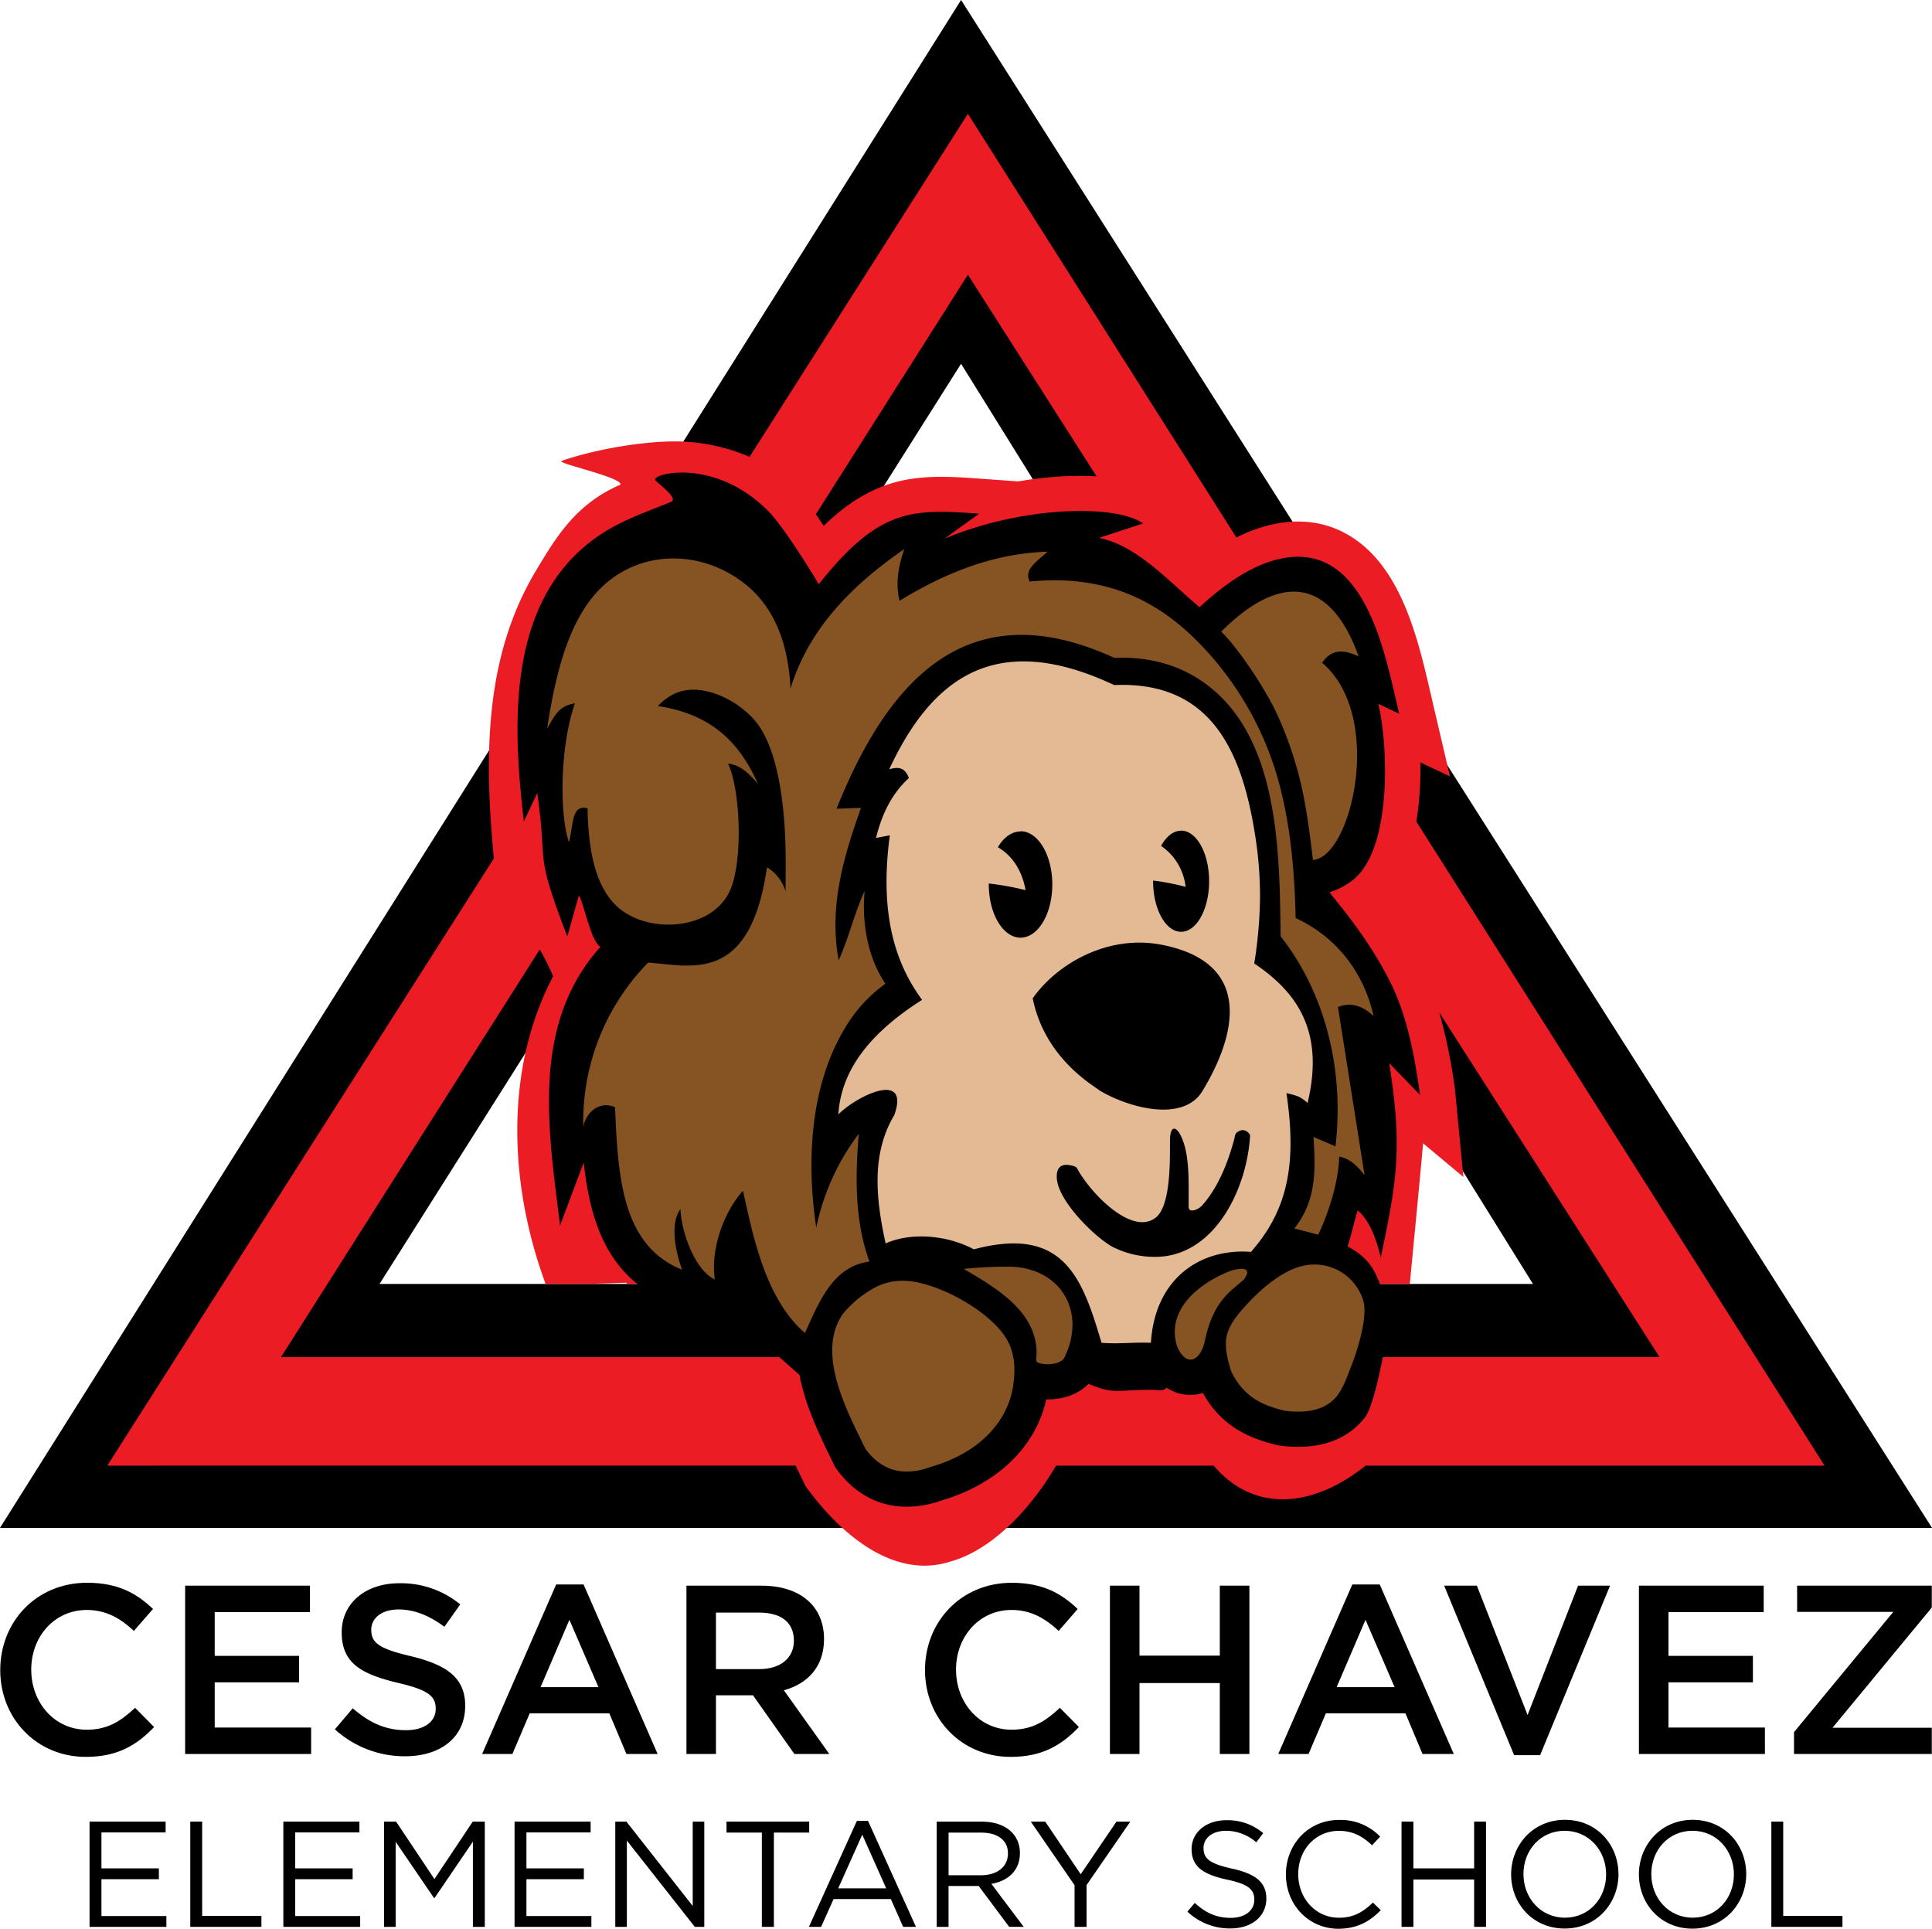 <svg xmlns="http://www.w3.org/2000/svg" viewBox="0 0 669.23 668.04"><defs><style>.cls-1{fill:#000001;}.cls-1,.cls-2,.cls-3,.cls-4{fill-rule:evenodd;}.cls-2{fill:#ec1c24;}.cls-3{fill:#865422;}.cls-4{fill:#e3ba93;}.cls-5{opacity:0;}.cls-6{fill:#fff;}</style></defs><title>CC_logoSQ</title><g id="Layer_2" data-name="Layer 2"><g id="Layer_3" data-name="Layer 3"><path class="cls-1" d="M669.23,529.22H0L332.91,0,669.23,529.22ZM332.91,126h0L131.47,444.72H531Z"/><path class="cls-2" d="M329.95,540.64c-19,6.64-37.16-7.65-49.47-23.93l-1.41-1.86-1-2.1c-.83-1.69-1.66-3.39-2.48-5.09H37.16L171.07,297.34c-3.26-34.65-3.57-69.59,14.78-100,6.68-11.07,13.5-22.75,29.06-29.47l0-.22c-.31-2.51-22.4-7.25-20.38-8,12.36-4.32,31.51-7.47,43.55-6.61a65.66,65.66,0,0,1,21.57,5.2L335.27,39.42l93,146.75a54.51,54.51,0,0,1,9.54-3.78c10-2.85,20.08-2.41,29.17,2.88,19.49,11.35,24.8,38.84,29.54,59.1l5.74,24.55L492,264.09a112.77,112.77,0,0,1-1.39,20.48l141.41,223.1H473c-16.33,13.2-37.39,17.71-52.59,0H365.81c-8.41,14.42-21.5,28.65-35.86,33ZM217.21,444.72h0l-.25-.42-13.71.42H189c-12.48-33.72-14.56-73.84,2.59-106.55a78.53,78.53,0,0,0-4.62-9.3L97.32,470.09H281.1V444.72ZM282.6,178.15h0c.92,1.29,1.83,2.62,2.72,4,7.44-7.26,16-13.11,26.54-15.55,9.26-2.14,18.8-1.44,28.19-.76l12.65.91A135.82,135.82,0,0,1,367.85,165a108.77,108.77,0,0,1,12,0L335.27,95.15l-52.67,83ZM498.54,350.66h0A188.8,188.8,0,0,1,504,377.44l2.91,30.24L492.93,396c0,.84-2.49,26.94-4.58,48.71H474.5v25.36H574.86Z"/><path class="cls-1" d="M362.41,484.71c-3.93,17.77-18.61,29.77-35.81,34.87-14,5-27.21,2-36.44-10.21l-.7-.93-.52-1c-4.66-9.49-10-20.33-12-31.21L271,471c-14.45-12.5-5.53-6.41-23.9-13.77l-15.26-6.12c-21.37-8.56-27.47-28.14-29.64-48.47L194,424.49c-4-32.74-10.37-69.36,14-96.55-3.32-1.71-6-15.95-7.49-17.77l-4,14.21c-11.7-30.59-6.64-23.27-10.4-49.68l-4.65,9.81c-3.84-32.73-6.1-75,23.82-97.44,8.46-6.34,17.32-9.23,27.06-13.18,2.82-1.14-3.49-5.66-5.27-7.47-2.16-2.2,20.15-8.39,39,10.56,5.24,5.27,14.79,20.72,17.54,25.38,21-26.47,32.39-26.11,55.56-24.43l-12,8.64c27.65-11.52,59.58-11.85,68.78-5.25l-15.28,5c13.1,2.55,24.13,15,34.84,24,6.93-6.42,16-13.44,25.62-16.19,31.4-9,38.5,31.62,43.52,53.06l-7.21-3.41c3.47,14.45,4.86,50.75-9.13,61.3a27.86,27.86,0,0,1-7.68,4c0,.72,12.89,14.44,21.48,32.19,6.1,12.61,8.41,28.37,9.78,38L481.2,368.23c4.56,28.85,2.9,39.9-2.91,67.33-1.62-6.62-3.77-12.67-8-16.3-.57,1.55-2.88,11-3.51,12.47,10.36,5.49,9.94,11.9,13.44,17.59,2.9,4.72-3.45,34.5-6.47,40a12.74,12.74,0,0,1-.6,1.18,26.51,26.51,0,0,1-2,2.37c-7.06,7.45-17.26,9.14-27.35,7.92l-.64-.08-.62-.14c-11.51-2.64-20.17-7.78-25.88-18.08a14.63,14.63,0,0,1-12.59-1.85c-1,1.4-2.55.76-5.61.76-11.57,0-12.49,1.69-21.42-2.07C373.31,483.19,367.77,484.84,362.41,484.71Z"/><path class="cls-3" d="M313.19,190.22c-17.38,12-32.81,26.94-39.37,48.27-.78-15.95-5.75-28.21-15.66-36.15-13.4-10.73-32.4-12.29-46.41-1.78-13.52,10.14-18.87,29.79-22.22,51.76,2.84-4.84,4.07-7.77,9.61-8.7-5.13,14.88-5.44,37.91-2.08,48.1,1.66-5.91.75-13.24,6.47-11.75.24,14.21,2.54,26.26,9.54,33.36,10.06,10.2,32.69,9.45,39.53-4.29,4.78-9.61,4.07-34.83-.39-44.55,4.43.51,7.43,3.67,10.32,7-5.94-13.4-15.33-24.08-34.66-26.92a19.29,19.29,0,0,1,6.21-4.48c8.5-3.64,20,1.63,26.43,8.4a24,24,0,0,1,2.51,3.1c7.29,10.81,8.91,30.69,9.1,43.4.07,4.52,0,9.08,0,13.7a14.75,14.75,0,0,0-6.45-8.28c-5.81,40.52-26.08,34.12-41.16,33a78.69,78.69,0,0,0-22.46,57c.66-4.55,5.21-9.4,11-6.9,1,24.29,2.42,47.94,23.22,56.28-2.58-7.12-4.08-16.33-.56-21,.18,7.32,4.82,21.16,11.91,24.38-1.71-11.84,4.19-24.74,9.75-30.72,3.49,15.82,7.82,37.5,21.47,49.3,5.46-12.46,10.3-23.12,22.33-24.78-5-13.62-5-28.75-3.69-44.25a81,81,0,0,0-14.73,32.49c-3.43-22.65-2.19-48.67,9.61-68.55a50.59,50.59,0,0,1,14.34-15.93c-5.44-7.88-8.33-19.56-7.2-32.13-3.56,7.74-5.46,16.28-9,24-3.44-18.78,1.74-35.84,7.74-52.73-3.56,0-4.89.22-8.45.22,16.92-42.21,44-76.25,96.2-52.21,15-.63,27.09,4.06,36.47,13.05,20.81,20,20.76,56.55,21.15,83.42,14.05,17.76,22.34,43.75,19,72.76-2.82-1.35-4.8-2-7.62-3.31.65,10.89,1.26,21.77-6.64,31.71l8.28,2.15c3.65-7.73,7-18.12,7.26-27.06,3.48.79,5.66,2.48,8.79,6.48l-9.22-58.26c5.47-2.23,9.67.67,12.34,3.1-3.35-14.88-12.61-27.26-27-33.93-.4-18-2.14-36.24-7.47-52.5A110.9,110.9,0,0,0,417,224.43c-14.09-15-32.08-25.72-60.32-23-2.12-4.21,2.4-6.83,6.17-10.34-14.62.49-31,4.62-51.25,17-1.64-6.73-.09-12.71,1.62-17.86ZM430.82,443.28h0c-5.19,4.38-10.63,7.79-13.49,21.24-1.37,6.47-6.11,9.53-9.55,2-4-12.41,6.91-21.59,17.64-26,2.8-1.14,9.25-2.44,5.4,2.73Zm39.82-215.91h0c-4.67-2.15-9.13-3-12.67,2.21,21.65,18.28,10.27,67.37-3.17,68.3-1-8.31-1.77-14.06-2.78-19.59a126.12,126.12,0,0,0-10.89-33.5,141,141,0,0,0-13-20.14,54.91,54.91,0,0,0-5.11-5.88c20.33-20.26,37.69-19,47.61,8.6ZM430.35,453.54h0c5.24-6.06,13-13.1,20.62-15a17.66,17.66,0,0,1,21.22,11.86c1.51,4.71-1,14.79-4.23,23.06-1.44,3.72-2.63,7.09-4.6,9.73-4.25,5.71-11.58,6.28-18.12,5.49-7.45-1.71-14.43-4.57-18.82-13.81-3-9.93-2.57-13.85,3.93-21.35ZM359.1,468.47h0a22,22,0,0,0-.82-5.55c-3-10.41-13.39-17-24.47-23.39a142.22,142.22,0,0,1,16.49-.78c11.5.39,20.9,7.68,21.21,19.84a25.73,25.73,0,0,1-3,11.94c-1.18,1.7-4.48,2.26-7.08,1.91-3.38-.45-2.31-1.08-2.38-4ZM299.87,502h0c-6.63-13.52-17.33-33.43-7.83-47a37.8,37.8,0,0,1,11.72-9.39c7.28-3.43,14.48-1.91,21.72.94,8,3.17,16.18,8.53,21,14.17s5.52,11.95,4.49,19.07c-2,13.83-13.19,23.84-28.12,28.17C314,511.25,306.11,510.29,299.87,502Z"/><path class="cls-4" d="M386,237.32c-41.12-19.41-63.31-2.37-78,29.18,2.84-.93,5.41-.9,6.84,3-6.19,5.64-9.43,12.85-11.4,20.74l4.79-.91c-3.64,27.09,1.79,44.22,11.17,57-16.9,10.72-28,23.45-29,39.67,6.35-6.45,24.91-15.43,19.38.23-7.88,13.17-6.52,28.55-3,44.46,8.81-3.95,21.4-2.89,30.55,2.05,31.16-8.3,37.56,9.85,44.23,32.37,6.37.49,10.44-.24,17.1,0,1.38-22.44,17.29-32.81,34.66-31.49,13.25-15,15.76-31.44,12.29-55,3,.79,4.66.93,7.32,3.43,6-24.92-3.76-38.44-18.47-48.33a154.61,154.61,0,0,0,2-22.78,133.48,133.48,0,0,0-1.6-21c-4.61-30.25-15.65-54.1-48.94-52.65ZM370.69,403.61h0c2.6.48,2.15.82,3.44,2.87,5.42,8.63,18.67,21.53,26.36,15.13,5.1-4.24,4.76-19.9,4.79-26.56,0-5.73,2.51-5.21,4.46,0,2.43,6.5,1.95,15.44,2,23,0,2.19,3.22,1.14,4.79-.65q6.94-7.87,10.92-22.51c.43-1.61.21-2.38,1.78-3.12a2.56,2.56,0,0,1,3.07.48c.93.84.72,1,.64,2.15-1.21,16.56-11,38.36-29.59,40.76a32.08,32.08,0,0,1-18.15-3.38c-6.36-3.61-18.38-15.63-19.1-23.34-.35-3.74,1.18-5.47,4.6-4.83Zm10.11-26h0c-1.39-.93-2.72-1.86-4-2.81-11.29-8.48-17-18.75-19.08-29,8.5-12.1,26.15-22.17,44.67-18.56,30.87,6,26.72,29.86,14.15,50.63-6.83,11.3-26.29,5.53-35.77-.23Zm28.33-89.9h0c5.36,0,9.7,7.84,9.7,17.52s-4.34,17.52-9.7,17.52-9.7-7.85-9.7-17.52V305a80.62,80.62,0,0,1,11.25,2.19A19.81,19.81,0,0,0,402.2,293c1.76-3.25,4.21-5.26,6.93-5.26Zm-55.62.21h0c6.07,0,11,8.25,11,18.43s-4.92,18.43-11,18.43-11-8.25-11-18.43v-.33a98.25,98.25,0,0,1,12.75,2.31c-1.17-6.32-4.15-11.66-9.61-14.88C347.65,290.08,350.44,288,353.51,288Z"/><polygon class="cls-1" points="57.37 630.96 31.02 630.96 31.02 667.42 57.63 667.42 57.63 663.67 35.14 663.67 35.14 650.91 55.03 650.91 55.03 647.16 35.14 647.16 35.14 634.71 57.37 634.71 57.37 630.96"/><polygon class="cls-1" points="65.91 667.42 90.55 667.42 90.55 663.61 70.03 663.61 70.03 630.96 65.91 630.96 65.91 667.42"/><polygon class="cls-1" points="124.5 630.96 98.15 630.96 98.15 667.42 124.76 667.42 124.76 663.67 102.26 663.67 102.26 650.91 122.15 650.91 122.15 647.16 102.26 647.16 102.26 634.71 124.5 634.71 124.5 630.96"/><polygon class="cls-1" points="163.81 637.89 163.81 667.42 167.93 667.42 167.93 630.96 163.76 630.96 150.48 650.86 137.2 630.96 133.04 630.96 133.04 667.42 137.05 667.42 137.05 637.94 150.33 657.42 150.53 657.42 163.81 637.89"/><polygon class="cls-1" points="204.59 630.96 178.24 630.96 178.24 667.42 204.85 667.42 204.85 663.67 182.35 663.67 182.35 650.91 202.24 650.91 202.24 647.16 182.35 647.16 182.35 634.71 204.59 634.71 204.59 630.96"/><polygon class="cls-1" points="239.95 660.18 216.98 630.96 213.13 630.96 213.13 667.42 217.14 667.42 217.14 637.53 240.68 667.42 243.96 667.42 243.96 630.96 239.95 630.96 239.95 660.18"/><polygon class="cls-1" points="268.07 634.76 280.3 634.76 280.3 630.96 251.66 630.96 251.66 634.76 263.9 634.76 263.9 667.42 268.07 667.42 268.07 634.76"/><path class="cls-1" d="M300.67,630.7h-3.85L280.2,667.42h4.22l4.32-9.63h19.84l4.27,9.63h4.43L300.67,630.7Zm6.3,23.38H290.35l8.33-18.59Z"/><path class="cls-1" d="M354.61,667.42l-11.2-14.89c5.73-1,9.89-4.58,9.89-10.68,0-6.56-5.16-10.88-13.17-10.88H324.46v36.45h4.11V653.25H339l10.57,14.16ZM349.15,642c0,4.74-3.91,7.55-9.37,7.55h-11.2V634.77h11.25C345.71,634.77,349.15,637.47,349.15,642Z"/><polygon class="cls-1" points="376.38 652.94 391.53 630.96 386.74 630.96 374.35 649.19 362.06 630.96 357.06 630.96 372.22 652.99 372.22 667.42 376.38 667.42 376.38 652.94"/><path class="cls-1" d="M416.89,640.08c0-3.33,3-5.94,7.76-5.94a16,16,0,0,1,10.52,4l2.4-3.18a19,19,0,0,0-12.81-4.48c-6.93,0-12,4.17-12,10,0,6,3.85,8.75,12.24,10.57,7.66,1.61,9.48,3.54,9.48,7,0,3.7-3.23,6.25-8.12,6.25-5.05,0-8.7-1.72-12.5-5.16l-2.55,3a21.33,21.33,0,0,0,14.89,5.83c7.24,0,12.45-4.06,12.45-10.36,0-5.62-3.75-8.59-11.87-10.36S416.89,643.57,416.89,640.08Z"/><path class="cls-1" d="M478.29,661.64,475.58,659c-3.49,3.33-6.77,5.26-11.77,5.26-8,0-14.11-6.61-14.11-15.1s6-15,14.11-15c4.95,0,8.38,2.08,11.46,5l2.81-3a19,19,0,0,0-14.22-5.78c-10.73,0-18.43,8.49-18.43,18.9s7.76,18.8,18.28,18.8C470.32,668,474.49,665.49,478.29,661.64Z"/><polygon class="cls-1" points="510.63 651.01 510.63 667.42 514.74 667.42 514.74 630.96 510.63 630.96 510.63 647.16 489.59 647.16 489.59 630.96 485.48 630.96 485.48 667.42 489.59 667.42 489.59 651.01 510.63 651.01"/><path class="cls-1" d="M560.62,649.14c0-10.1-7.45-18.8-18.54-18.8s-18.64,8.8-18.64,18.9S530.89,668,542,668s18.64-8.8,18.64-18.9Zm-4.27.1c0,8.33-5.94,15-14.27,15s-14.37-6.77-14.37-15.1,5.94-15,14.27-15S556.35,640.91,556.35,649.24Z"/><path class="cls-1" d="M604.88,649.14c0-10.1-7.45-18.8-18.54-18.8s-18.64,8.8-18.64,18.9,7.45,18.8,18.54,18.8,18.64-8.8,18.64-18.9Zm-4.27.1c0,8.33-5.94,15-14.27,15S572,657.47,572,649.14s5.94-15,14.27-15S600.61,640.91,600.61,649.24Z"/><polygon class="cls-1" points="613.58 667.42 638.21 667.42 638.21 663.61 617.69 663.61 617.69 630.96 613.58 630.96 613.58 667.42"/><path class="cls-1" d="M53.38,598.21l-6.58-6.66c-5,4.66-9.58,7.58-16.74,7.58-11.16,0-19.24-9.33-19.24-20.82s8.08-20.66,19.24-20.66c6.66,0,11.66,2.91,16.32,7.25L53,557.31c-5.58-5.33-12.08-9.08-22.82-9.08C12.49,548.23.08,561.81.08,578.47c0,16.83,12.66,30.07,29.65,30.07C40.64,608.54,47.3,604.54,53.38,598.21Z"/><polygon class="cls-1" points="107.36 549.23 64.13 549.23 64.13 607.54 107.77 607.54 107.77 598.38 74.37 598.38 74.37 582.72 103.61 582.72 103.61 573.55 74.37 573.55 74.37 558.39 107.36 558.39 107.36 549.23"/><path class="cls-1" d="M128.6,564.48c0-3.91,3.5-7,9.5-7,5.33,0,10.58,2.08,15.83,6l5.5-7.75a32.31,32.31,0,0,0-21.16-7.33c-11.58,0-19.91,6.83-19.91,17,0,10.83,7,14.49,19.41,17.49,10.83,2.5,13.16,4.75,13.16,9,0,4.5-4,7.41-10.33,7.41-7.25,0-12.83-2.75-18.41-7.58L116,599a35.91,35.91,0,0,0,24.32,9.33c12.24,0,20.82-6.5,20.82-17.49,0-9.74-6.41-14.16-18.74-17.16C131.26,571.06,128.6,569.06,128.6,564.48Z"/><path class="cls-1" d="M202.14,548.82h-9.49L167,607.54h10.49l6-14.08h27.57L217,607.54H227.8l-25.65-58.72Zm5.16,35.57H187.24l10-23.32Z"/><path class="cls-1" d="M287.27,607.54l-15.74-22.07c8.16-2.25,13.91-8.08,13.91-17.74,0-11.41-8.25-18.49-21.66-18.49h-26v58.3H248V587.21h12.83l14.33,20.32ZM275,568.31c0,6-4.66,9.83-12,9.83H248V558.56h14.91C270.53,558.56,275,561.89,275,568.31Z"/><path class="cls-1" d="M373.72,598.21l-6.58-6.66c-5,4.66-9.58,7.58-16.74,7.58-11.16,0-19.24-9.33-19.24-20.82s8.08-20.66,19.24-20.66c6.66,0,11.66,2.91,16.32,7.25l6.58-7.58c-5.58-5.33-12.08-9.08-22.82-9.08-17.66,0-30.07,13.58-30.07,30.23,0,16.83,12.66,30.07,29.65,30.07C361,608.54,367.64,604.54,373.72,598.21Z"/><polygon class="cls-1" points="422.53 582.97 422.53 607.54 432.78 607.54 432.78 549.23 422.53 549.23 422.53 573.47 394.71 573.47 394.71 549.23 384.47 549.23 384.47 607.54 394.71 607.54 394.71 582.97 422.53 582.97"/><path class="cls-1" d="M477.92,548.82h-9.49l-25.65,58.72h10.49l6-14.08h27.57l5.91,14.08h10.83l-25.65-58.72Zm5.16,35.57H463l10-23.32Z"/><polygon class="cls-1" points="529.14 594.04 511.57 549.23 500.24 549.23 524.48 607.95 533.48 607.95 557.71 549.23 546.63 549.23 529.14 594.04"/><polygon class="cls-1" points="610.93 549.23 567.71 549.23 567.71 607.54 611.35 607.54 611.35 598.38 577.95 598.38 577.95 582.72 607.19 582.72 607.19 573.55 577.95 573.55 577.95 558.39 610.93 558.39 610.93 549.23"/><polygon class="cls-1" points="655.83 558.31 621.43 599.96 621.43 607.54 669.16 607.54 669.16 598.46 634.76 598.46 669.16 556.81 669.16 549.23 622.51 549.23 622.51 558.31 655.83 558.31"/><g class="cls-5"><rect class="cls-6" x="1.12" width="667" height="667"/></g></g></g></svg>